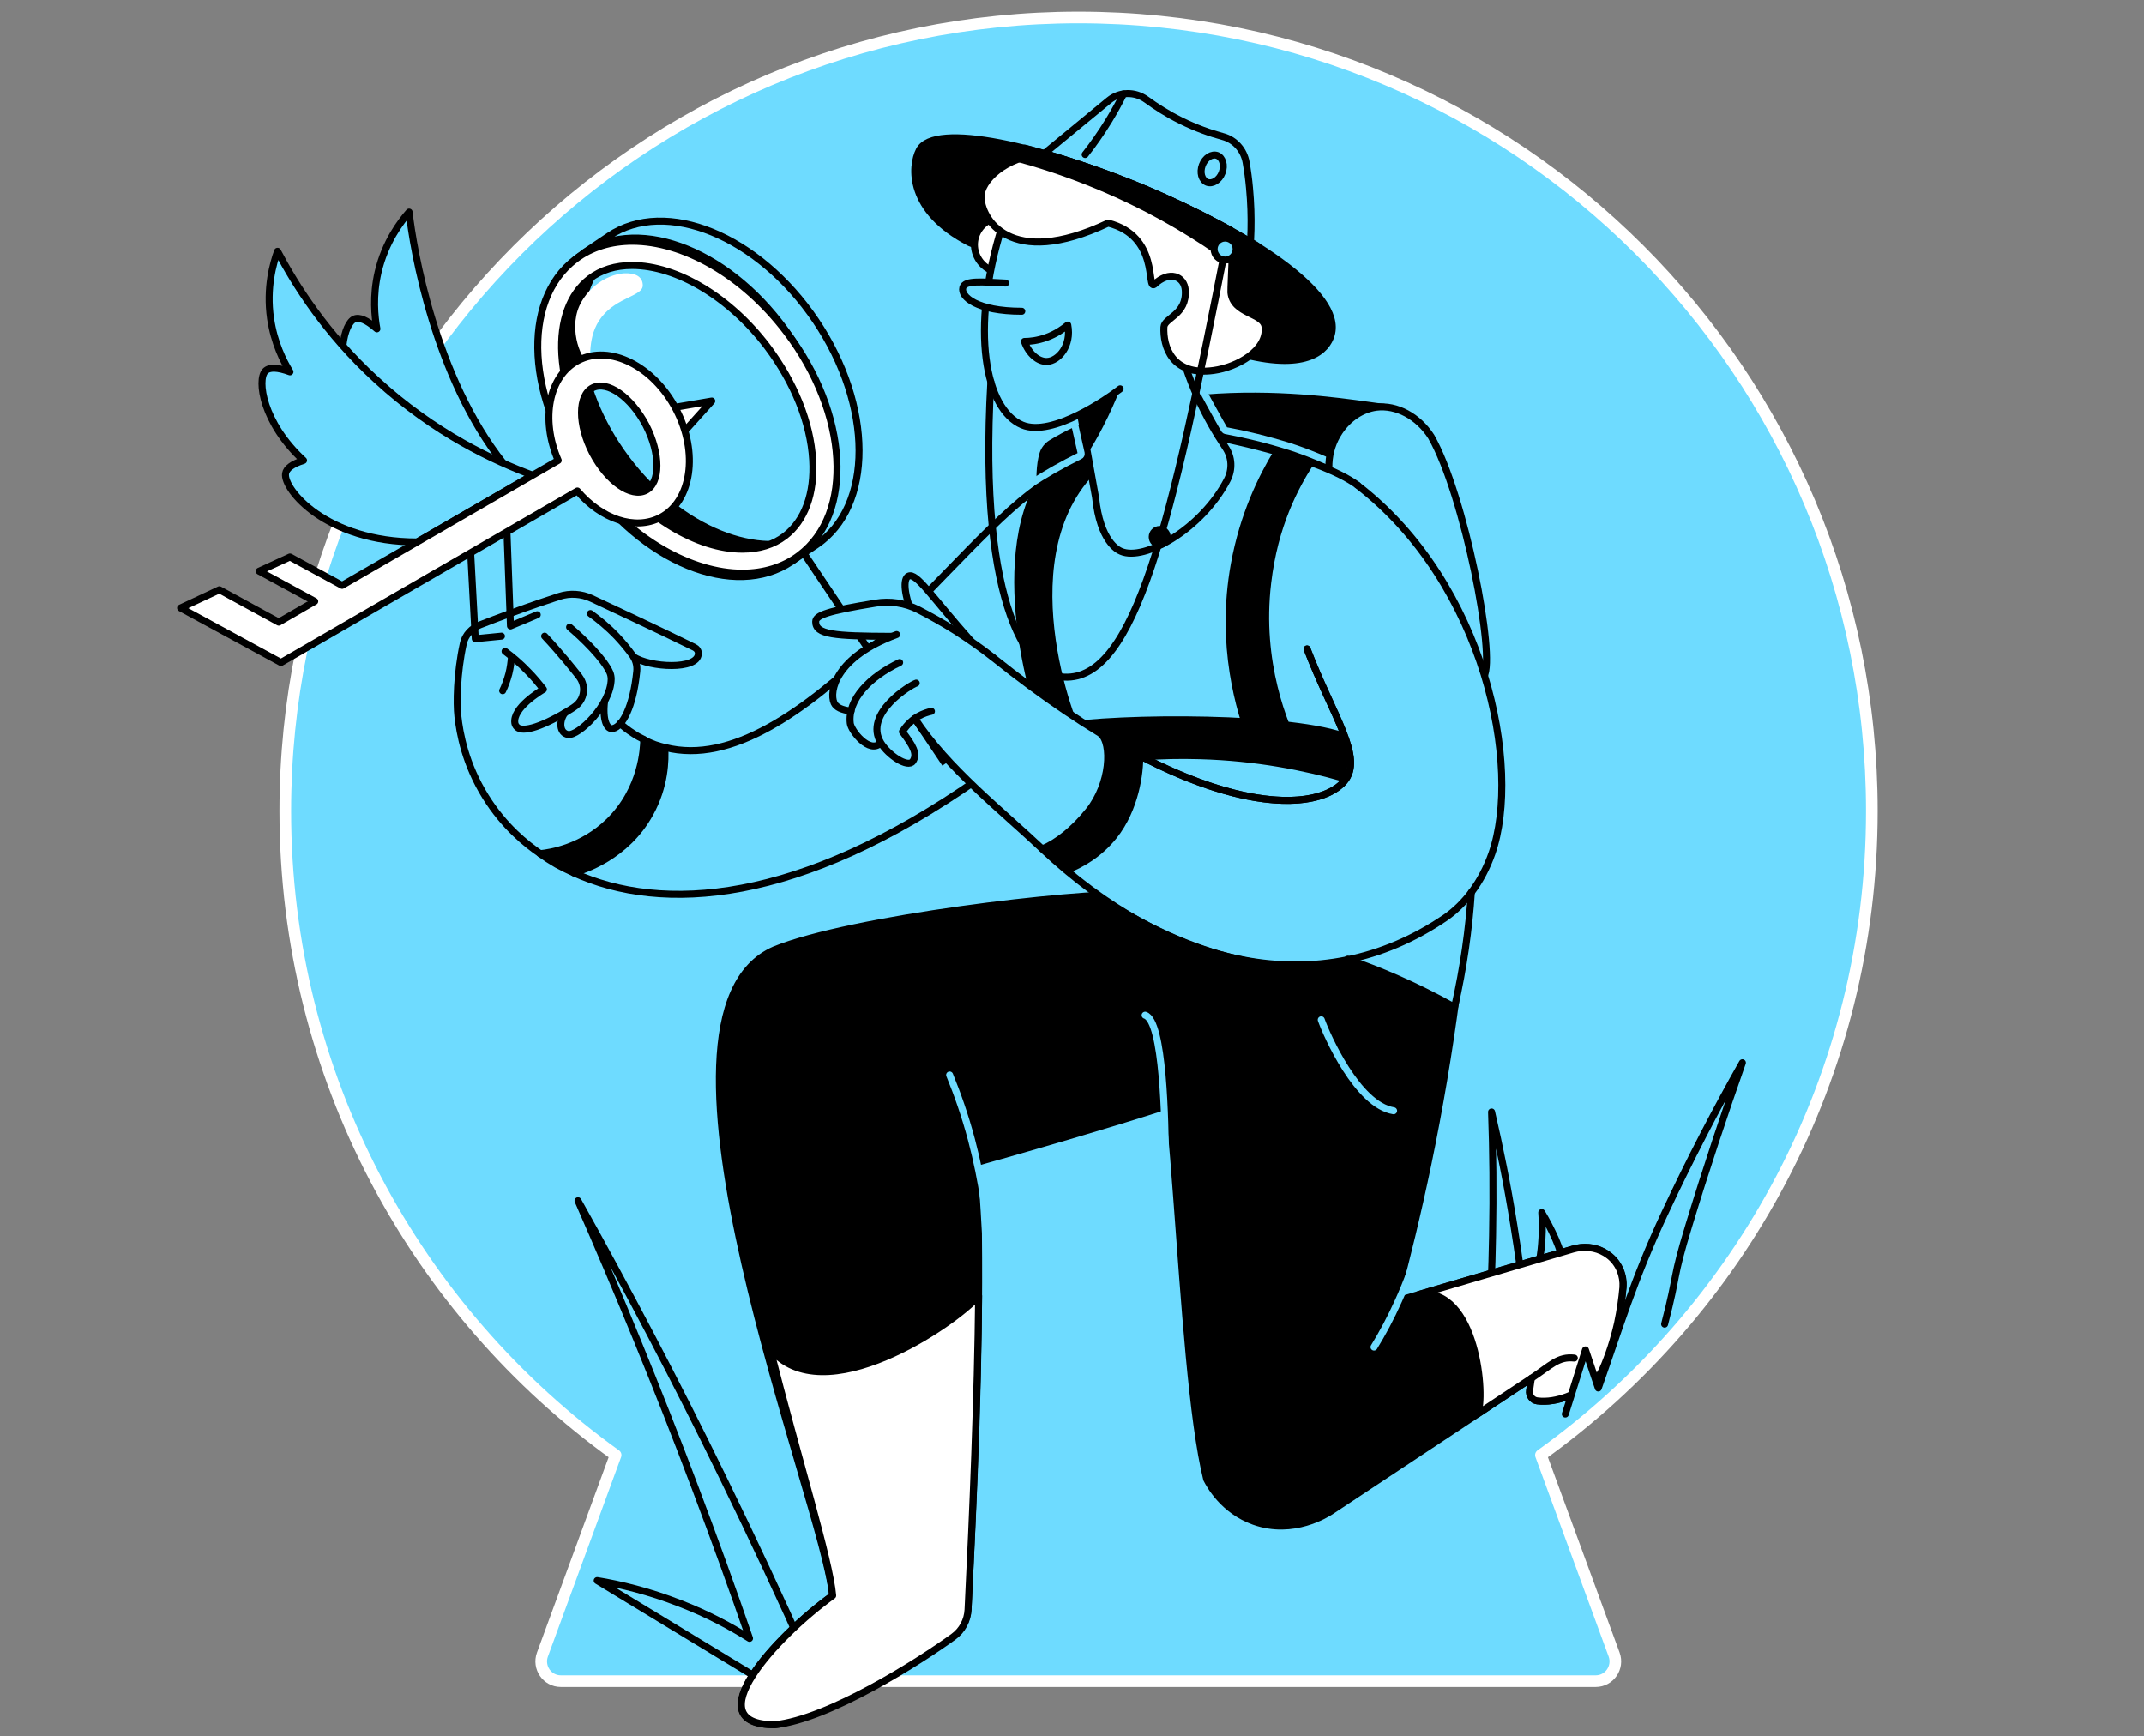 <svg width="368" height="298" viewBox="0 0 368 298" fill="none" xmlns="http://www.w3.org/2000/svg">
<rect x="0" y="0" width="368" height="298" fill="#808080" stroke="none"/>
<path d="M321.286 139.179C321.286 63.964 260.331 3 185.127 3C109.923 3 48.968 63.964 48.968 139.179C48.968 184.704 71.332 225.082 105.668 249.725L93.101 283.968C92.309 286.145 93.893 288.52 96.268 288.52H273.887C276.262 288.52 277.846 286.145 277.054 283.968L264.487 249.725C298.823 225.082 321.286 184.803 321.286 139.179Z" fill="#6EDBFF" stroke="white" stroke-width="2" stroke-linecap="round" stroke-linejoin="round"/>
<path d="M86.379 79.494C74.644 64.706 70.939 42.85 70.218 36.399C68.777 38.046 66.101 41.546 64.9 46.693C63.939 50.844 64.316 54.378 64.694 56.437C62.978 54.927 61.674 54.378 60.817 54.756C59.959 55.133 59.135 56.815 58.861 59.285L65.963 84.435L86.379 79.494Z" fill="#6EDBFF" stroke="black" stroke-width="1.2" stroke-miterlimit="10" stroke-linecap="round" stroke-linejoin="round"/>
<path d="M130.915 288.52L102.505 271.261C106.485 271.913 111.357 273.08 116.71 275.173C121.513 277.026 125.494 279.187 128.65 281.177C125.734 272.702 122.611 264.09 119.317 255.341C112.833 238.116 106.073 221.681 99.211 206.069C107.583 221.029 115.955 236.881 124.121 253.659C129.233 264.124 134.037 274.384 138.532 284.471" stroke="black" stroke-width="1.2" stroke-miterlimit="10" stroke-linecap="round" stroke-linejoin="round"/>
<path d="M255.5 229.401C255.843 223.809 256.083 218.01 256.186 212.005C256.323 204.663 256.255 197.595 256.015 190.835C257.421 196.908 258.725 203.359 259.823 210.187C260.647 215.231 261.299 220.137 261.848 224.838C263.117 221.716 264.387 217.564 264.661 212.554C264.764 210.976 264.73 209.466 264.627 208.094C265.416 209.398 266.239 210.942 266.994 212.657C268.367 215.883 269.087 218.868 269.43 221.269" stroke="black" stroke-width="1.2" stroke-miterlimit="10" stroke-linecap="round" stroke-linejoin="round"/>
<path d="M179.603 91.229C178.951 88.587 177.819 81.69 179.02 77.882C179.26 77.127 179.775 76.475 180.461 76.063C201.906 63.025 233.404 69.613 237.487 69.887C237.933 81.038 237.041 92.224 237.487 103.341L179.603 91.229Z" fill="black" stroke="black" stroke-width="1.2" stroke-miterlimit="10" stroke-linecap="round" stroke-linejoin="round"/>
<path d="M205.303 64.912C205.817 65.942 209.386 72.461 210.141 73.73C210.209 73.833 210.278 73.867 210.381 73.902C213.743 74.519 217.449 75.411 221.395 76.647C224.723 77.71 227.674 79.048 230.384 80.215" stroke="#6EDBFF" stroke-width="1.2" stroke-miterlimit="10"/>
<path d="M247.403 122.006L229.287 85.19C227.537 81.622 227.674 77.367 229.904 74.073C231.448 71.774 233.747 70.23 236.217 69.887C239.717 69.441 243.423 71.465 245.653 74.931C251.383 84.984 256.736 112.776 254.711 116.07C252.241 118.06 249.805 120.051 247.403 122.006Z" fill="#6EDBFF" stroke="black" stroke-width="1.2" stroke-miterlimit="10" stroke-linecap="round" stroke-linejoin="round"/>
<path d="M196.381 170.42C201.974 172.856 202.111 233.621 207.121 253.865C207.636 254.86 209.969 259.218 215.253 261.105C222.012 263.507 227.776 259.767 228.428 259.355C239.923 251.738 251.383 244.155 262.877 236.538L262.568 238.631C262.431 239.489 263.014 240.312 263.872 240.415C267.372 240.861 270.906 239.008 272.93 237.602C273.925 236.915 274.68 235.955 275.161 234.857C276.087 232.729 276.979 230.122 277.665 227.102C278.146 224.872 278.42 222.813 278.592 220.96C278.763 218.936 277.94 216.912 276.361 215.608L276.327 215.574C275.95 215.265 275.572 215.025 275.195 214.819C273.617 213.961 271.729 213.858 270.014 214.373C259.823 217.358 249.633 220.377 239.442 223.362C241.432 216.02 243.319 208.231 245.035 200.03C247.128 189.977 248.706 180.404 249.907 171.415C248.741 168.876 247.849 166.92 246.682 164.346C238.482 158.994 230.315 153.607 222.115 148.254" fill="black"/>
<path d="M196.381 170.42C201.974 172.856 202.111 233.621 207.121 253.865C207.636 254.86 209.969 259.218 215.253 261.105C222.012 263.507 227.776 259.767 228.428 259.355C239.923 251.738 251.383 244.155 262.877 236.538L262.568 238.631C262.431 239.489 263.014 240.312 263.872 240.415C267.372 240.861 270.906 239.008 272.93 237.602C273.925 236.915 274.68 235.955 275.161 234.857C276.087 232.729 276.979 230.122 277.665 227.102C278.146 224.872 278.42 222.813 278.592 220.96C278.763 218.936 277.94 216.912 276.361 215.608L276.327 215.574C275.95 215.265 275.572 215.025 275.195 214.819C273.617 213.961 271.729 213.858 270.014 214.373C259.823 217.358 249.633 220.377 239.442 223.362C241.432 216.02 243.319 208.231 245.035 200.03C247.128 189.977 248.706 180.404 249.907 171.415C248.741 168.876 247.849 166.92 246.682 164.346C238.482 158.994 230.315 153.607 222.115 148.254" stroke="black" stroke-width="1.2" stroke-miterlimit="10" stroke-linecap="round" stroke-linejoin="round"/>
<path d="M226.782 175.017C227.708 177.625 232.992 189.634 239.202 190.629" stroke="#6EDBFF" stroke-width="1.2" stroke-miterlimit="10" stroke-linecap="round" stroke-linejoin="round"/>
<path d="M276.327 215.608L276.293 215.573C276.018 215.368 275.778 215.196 275.504 215.024C273.857 214.029 271.798 213.824 269.945 214.373C261.127 216.98 252.343 219.554 243.525 222.161C253.476 220.754 255.02 240.038 253.579 242.68C256.667 240.621 259.755 238.596 262.843 236.538L262.534 238.631C262.397 239.489 262.98 240.312 263.838 240.415C267.338 240.861 270.872 239.008 272.896 237.601C273.891 236.915 274.646 235.954 275.126 234.856C276.053 232.729 276.945 230.121 277.631 227.102C278.111 224.872 278.386 222.813 278.557 220.96C278.695 218.936 277.905 216.912 276.327 215.608Z" fill="white" stroke="black" stroke-width="1.2" stroke-miterlimit="10" stroke-linecap="round" stroke-linejoin="round"/>
<path d="M270.22 233.072C267.441 232.763 266.206 234.307 262.843 236.538" stroke="black" stroke-width="1.2" stroke-miterlimit="10" stroke-linecap="round" stroke-linejoin="round"/>
<path d="M235.84 231.185C237.281 228.852 238.722 226.176 240.06 223.191C242.977 216.74 244.521 210.736 245.378 205.795" stroke="#6EDBFF" stroke-width="1.2" stroke-miterlimit="10" stroke-linecap="round" stroke-linejoin="round"/>
<path d="M268.672 242.68L272.131 231.674L274.332 238.212C278.003 227.885 280.3 219.856 285.721 208.259C290.078 198.926 294.608 190.279 299.068 182.388C295.946 191.274 292.858 200.538 289.907 210.214C286.922 219.993 288.123 218.015 285.721 227.245" fill="#6EDBFF"/>
<path d="M268.672 242.68L272.131 231.674L274.332 238.212C278.003 227.885 280.3 219.856 285.721 208.259C290.078 198.926 294.608 190.279 299.068 182.388C295.946 191.274 292.858 200.538 289.907 210.214C286.922 219.993 288.123 218.015 285.721 227.245" stroke="black" stroke-width="1.2" stroke-miterlimit="10" stroke-linecap="round" stroke-linejoin="round"/>
<path d="M194.632 153.504C184.338 153.161 146.047 157.656 132.94 163.009C107.309 174.194 141.689 258.566 142.89 273.835C133.008 280.971 119.318 296 132.94 296C139.939 295.279 156.958 285.226 163.442 280.903C165.055 279.839 166.05 278.055 166.153 276.134C167.182 255.135 168.177 234.411 167.937 211.662C167.731 207.613 167.182 199.619 167.182 199.619C167.182 199.619 199.469 190.664 210.964 186.032C219.645 182.532 217.998 168.67 221.497 159.989L194.632 153.504Z" fill="black" stroke="black" stroke-width="1.2" stroke-miterlimit="10" stroke-linecap="round" stroke-linejoin="round"/>
<path d="M162.996 184.488C164.334 187.747 165.638 191.453 166.736 195.57C168.692 202.947 169.515 209.604 169.755 215.162" stroke="#6EDBFF" stroke-width="1.2" stroke-miterlimit="10" stroke-linecap="round" stroke-linejoin="round"/>
<path d="M132.974 296C142.203 295.074 157.747 285.192 163.648 280.903C165.158 279.805 166.05 278.124 166.153 276.271C166.976 259.493 167.8 240.004 167.971 222.402C163.82 227.171 141.243 242.646 132.15 231.391C137.022 250.537 142.409 267.762 142.924 273.835C133.042 280.972 119.352 296 132.974 296Z" fill="white" stroke="black" stroke-width="1.2" stroke-miterlimit="10" stroke-linecap="round" stroke-linejoin="round"/>
<path d="M196.553 174.229C199.709 175.224 199.984 192.414 200.053 199.413" stroke="#6EDBFF" stroke-width="1.2" stroke-miterlimit="10" stroke-linecap="round" stroke-linejoin="round"/>
<path d="M183.206 83.269L179.603 82.719C163.888 92.087 134.724 137.378 111.529 127.427C109.573 126.604 107.618 125.369 105.73 123.55C104.735 123.516 105.284 115.693 104.289 115.693C96.26 115.521 86.55 123.173 78.556 122.967C80.374 145.715 112.078 172.856 167.903 133.672C174.388 128.217 180.838 122.727 187.323 117.271L183.206 83.269Z" fill="#6EDBFF"/>
<path d="M80.58 126.844L78.59 122.933C78.59 120.84 78.59 113.943 79.516 110.477C79.894 109.002 80.992 107.767 82.433 107.218C83.942 106.635 85.727 105.948 87.785 105.193C91.045 103.993 93.996 102.998 96.02 102.346C97.839 101.762 99.794 101.9 101.51 102.689C105.25 104.439 112.387 107.767 119.18 111.095C119.592 111.301 119.901 111.713 119.867 112.193C119.764 115.041 111.495 114.561 108.784 112.742C104.838 114.526 100.892 116.31 96.981 118.095L90.77 130.687L80.58 126.844Z" fill="#6EDBFF"/>
<path d="M86.276 118.541C86.653 117.786 87.031 116.791 87.34 115.624C87.614 114.527 87.717 113.566 87.786 112.777" fill="#6EDBFF"/>
<path d="M86.688 111.782C87.888 112.674 89.261 113.806 90.599 115.213C91.663 116.276 92.52 117.34 93.275 118.301C92.761 118.609 87.957 121.492 88.369 124.099C88.403 124.305 88.506 124.545 88.712 124.751C89.638 125.815 93.275 124.717 98.388 121.457C99.692 120.634 100.206 119.433 100.172 118.198C100.138 117.409 99.829 116.654 99.348 116.036C98.353 114.801 96.363 112.262 93.481 109.174" fill="#6EDBFF"/>
<path d="M97.77 107.63C100 109.483 103.706 113.12 104.701 115.453C104.838 115.796 104.907 116.173 104.907 116.551C104.838 121.046 99.245 126.364 97.495 126.055C96.054 125.815 95.883 123.825 96.946 122.35" fill="#6EDBFF"/>
<path d="M101.339 105.297C102.677 106.257 104.255 107.527 105.868 109.208C106.932 110.34 107.824 111.438 108.544 112.433C109.128 113.223 109.402 114.218 109.299 115.213C108.682 121.389 106.829 124.648 105.25 125.026C104.152 125.3 103.398 123.516 103.775 120.359" fill="#6EDBFF"/>
<path d="M92.726 146.505C90.393 144.926 86.516 141.838 83.359 136.76C79.86 131.167 78.899 125.815 78.59 122.933C78.35 120.771 78.384 115.659 79.516 110.477C79.825 108.968 80.992 107.767 82.433 107.218C83.943 106.635 85.727 105.948 87.785 105.193C91.045 103.993 93.996 102.998 96.02 102.346C97.839 101.762 99.794 101.9 101.51 102.689C105.25 104.439 112.387 107.767 119.181 111.095C119.592 111.301 119.901 111.713 119.867 112.193C119.764 115.041 111.495 114.561 108.784 112.742" stroke="black" stroke-width="1.2" stroke-miterlimit="10" stroke-linecap="round" stroke-linejoin="round"/>
<path d="M86.276 118.541C86.653 117.786 87.031 116.791 87.34 115.624C87.614 114.527 87.717 113.566 87.786 112.777" stroke="black" stroke-width="1.2" stroke-miterlimit="10" stroke-linecap="round" stroke-linejoin="round"/>
<path d="M86.688 111.782C87.888 112.674 89.261 113.806 90.599 115.213C91.663 116.276 92.52 117.34 93.275 118.301C92.761 118.609 87.957 121.492 88.369 124.099C88.403 124.305 88.506 124.545 88.712 124.751C89.638 125.815 93.275 124.717 98.388 121.457C99.692 120.634 100.206 119.433 100.172 118.198C100.138 117.409 99.829 116.654 99.348 116.036C98.353 114.801 96.363 112.262 93.481 109.174" stroke="black" stroke-width="1.2" stroke-miterlimit="10" stroke-linecap="round" stroke-linejoin="round"/>
<path d="M97.77 107.63C100 109.483 103.706 113.12 104.701 115.453C104.838 115.796 104.907 116.173 104.907 116.551C104.838 121.046 99.245 126.364 97.495 126.055C96.054 125.815 95.883 123.825 96.946 122.35" stroke="black" stroke-width="1.2" stroke-miterlimit="10" stroke-linecap="round" stroke-linejoin="round"/>
<path d="M101.339 105.297C102.677 106.257 104.255 107.527 105.868 109.208C106.932 110.34 107.824 111.438 108.544 112.433C109.128 113.223 109.402 114.218 109.299 115.213C108.682 121.389 106.829 124.648 105.25 125.026C104.152 125.3 103.398 123.516 103.775 120.359" stroke="black" stroke-width="1.2" stroke-miterlimit="10" stroke-linecap="round" stroke-linejoin="round"/>
<path d="M98.49 149.799C100.069 149.353 107.446 147.088 111.563 139.608C114.171 134.908 114.24 130.378 114.102 128.285C113.588 128.148 113.039 128.011 112.455 127.805C111.7 127.531 111.049 127.222 110.5 126.947C110.465 128.388 110.225 135.388 104.564 140.946C99.897 145.51 94.442 146.333 92.692 146.505C93.55 147.122 94.51 147.74 95.574 148.358C96.603 148.907 97.564 149.387 98.49 149.799Z" fill="black" stroke="black" stroke-width="1.2" stroke-miterlimit="10" stroke-linecap="round" stroke-linejoin="round"/>
<path d="M98.491 149.799C113.622 156.695 137.125 155.288 167.971 133.638C174.456 128.182 180.907 122.692 187.392 117.237L183.274 83.234L179.672 82.685C164.506 91.709 136.92 134.084 114.171 128.285" stroke="black" stroke-width="1.2" stroke-miterlimit="10" stroke-linecap="round" stroke-linejoin="round"/>
<path d="M106.451 124.168C107.034 124.717 107.789 125.3 108.647 125.849C109.299 126.295 109.951 126.638 110.534 126.913" stroke="black" stroke-width="1.2" stroke-miterlimit="10" stroke-linecap="round" stroke-linejoin="round"/>
<path d="M204.582 74.21C207.91 74.725 211.547 75.48 215.356 76.544C222.252 78.431 228.12 80.867 232.992 83.234C242.53 93.219 259.961 127.531 249.667 172.822C239.031 166.886 229.972 163.901 223.522 162.288C218.615 161.053 214.635 160.47 205.028 158.102C198.2 156.455 192.642 154.911 188.936 153.847C183 144.721 166.736 102.929 179.638 82.685C183.515 80.695 188.181 78.671 193.568 76.955C197.514 75.72 201.219 74.828 204.582 74.21Z" fill="#6EDBFF"/>
<path d="M185.265 126.33C182.931 124.717 180.564 123.104 178.231 121.492C176.549 117.546 168.692 87.455 183.721 77.127C185.814 77.024 188.284 78.397 190.377 78.294C171.952 92.018 183.377 123.036 185.265 126.33Z" fill="black" stroke="black" stroke-width="1.2" stroke-miterlimit="10" stroke-linecap="round" stroke-linejoin="round"/>
<path d="M219.164 77.676C216.625 81.828 213.4 88.347 211.856 96.856C209.317 110.821 212.851 122.143 214.841 127.393C217.449 127.873 220.056 128.354 222.664 128.834C220.502 124.477 215.939 113.806 217.586 100.013C218.752 90.062 222.321 83.509 224.86 79.529C223.041 78.705 221.154 78.019 219.164 77.676Z" fill="black" stroke="black" stroke-width="1.2" stroke-miterlimit="10" stroke-linecap="round" stroke-linejoin="round"/>
<path d="M181.387 124.751C192.401 122.898 222.389 122.898 231.31 126.604C231.207 128.766 230.556 131.339 230.453 133.501C224.105 131.682 215.767 129.967 205.92 129.692C199.092 129.486 193.053 130.035 187.975 130.824C185.779 128.766 183.583 126.776 181.387 124.751Z" fill="black" stroke="black" stroke-width="1.2" stroke-miterlimit="10" stroke-linecap="round" stroke-linejoin="round"/>
<path d="M137.846 94.763L162.241 131.065" stroke="black" stroke-width="1.2" stroke-miterlimit="10"/>
<path d="M135.858 96.376C145.648 89.778 145.6 72.582 135.751 57.967C125.901 43.352 109.98 36.853 100.189 43.451C90.399 50.049 90.447 67.246 100.296 81.861C110.146 96.476 126.067 102.975 135.858 96.376Z" stroke="black" stroke-width="1.2" stroke-miterlimit="10" stroke-linecap="round" stroke-linejoin="round"/>
<path d="M138.738 92.224C129.268 96.238 115.44 90.131 106.656 77.573C97.873 65.015 97.152 50.398 104.598 43.433C103.843 43.742 103.088 44.119 102.402 44.599C92.966 50.707 93.035 66.696 102.539 80.249C112.043 93.802 127.381 99.875 136.816 93.734C137.502 93.287 138.12 92.773 138.738 92.224Z" fill="black" stroke="black" stroke-width="1.2" stroke-miterlimit="10" stroke-linecap="round" stroke-linejoin="round"/>
<path d="M140.041 55.064C130.194 40.448 114.273 33.928 104.495 40.516L100.171 43.433C109.95 36.845 125.871 43.33 135.718 57.981C145.428 72.392 145.634 89.307 136.233 96.101L140.144 93.493C149.923 86.905 149.889 69.681 140.041 55.064Z" fill="#6EDBFF" stroke="black" stroke-width="1.2" stroke-miterlimit="10" stroke-linecap="round" stroke-linejoin="round"/>
<path d="M134.998 56.986C127.518 47.104 117.224 41.408 108.543 41.408C104.906 41.408 101.51 42.404 98.765 44.496C89.363 51.633 90.324 68.755 100.961 82.788C108.44 92.67 118.734 98.365 127.415 98.365C131.052 98.365 134.449 97.371 137.193 95.278C146.629 88.141 145.634 70.985 134.998 56.986ZM134.723 91.984C132.733 93.493 130.297 94.248 127.415 94.248C119.763 94.248 110.636 88.793 104.22 80.318C99.588 74.176 96.809 67.279 96.431 60.863C96.088 55.064 97.804 50.432 101.201 47.825C103.191 46.315 105.627 45.56 108.509 45.56C116.161 45.56 125.287 51.016 131.704 59.491C136.336 65.632 139.115 72.529 139.492 78.945C139.835 84.744 138.12 89.376 134.723 91.984Z" fill="white" stroke="black" stroke-width="1.2" stroke-miterlimit="10" stroke-linecap="round" stroke-linejoin="round"/>
<path d="M100.927 62.064C101.716 61.995 100.549 57.844 103.294 54.378C105.97 50.981 110.328 50.81 110.328 48.991C110.328 47.619 109.299 47.104 108.338 46.967C105.284 46.452 101.098 48.82 99.451 52.491C97.495 56.883 100.034 62.098 100.927 62.064Z" fill="white"/>
<path d="M224.345 111.37C228.806 123.001 234.193 130.07 230.693 134.118C225.683 139.917 205.165 140.672 170.373 112.777C166.873 115.899 160.217 120.428 156.717 123.55C184.818 157.484 219.37 177.076 248.089 157.484C260.647 148.941 266.857 118.129 232.992 83.234C230.11 92.636 227.227 102.003 224.345 111.37Z" fill="#6EDBFF"/>
<path d="M156.957 106.326C155.07 102.003 155.002 99.326 155.928 98.88C157.301 98.194 159.874 102.38 166.736 110.1" fill="#6EDBFF"/>
<path d="M156.957 106.326C155.07 102.003 155.002 99.326 155.928 98.88C157.301 98.194 159.874 102.38 166.736 110.1" stroke="black" stroke-width="1.2" stroke-miterlimit="10" stroke-linecap="round" stroke-linejoin="round"/>
<path d="M155.07 122.418C153.766 124.099 152.462 125.815 151.193 127.496C149.237 129.452 146.08 125.369 145.943 124.134C145.463 120.051 149.34 116.105 154.418 113.703L158.776 111.781L161.04 116.722" fill="#6EDBFF"/>
<path d="M146.046 122.006C144.434 121.835 143.473 121.354 143.13 120.6C142.272 118.644 143.336 112.742 153.869 108.865L159.84 113.566" fill="#6EDBFF"/>
<path d="M154.418 113.703C149.34 116.105 145.463 120.016 145.943 124.134C146.08 125.403 149.237 129.486 151.193 127.496C152.497 125.815 153.8 124.1 155.07 122.418" stroke="black" stroke-width="1.2" stroke-miterlimit="10" stroke-linecap="round" stroke-linejoin="round"/>
<path d="M157.266 117.237C156.408 117.477 148.139 122.418 151.193 127.496C152.462 129.589 155.825 131.854 156.683 130.653C157.575 129.383 156.648 127.908 154.898 125.575C155.31 124.923 156.134 123.791 157.609 122.933C158.467 122.452 159.256 122.212 159.874 122.075C160.491 122.075 161.143 122.075 161.761 122.075L171.711 118.507C171.711 117.923 170.407 112.742 170.407 112.742C168.52 111.267 166.393 109.757 164.06 108.247C161.829 106.841 159.668 105.64 157.609 104.576C155.379 103.444 152.805 103.066 150.335 103.478C142.1 104.816 140.042 105.537 140.042 106.669C140.042 108.865 143.13 109.14 152.977 109.174" fill="#6EDBFF"/>
<path d="M170.373 112.776C168.486 111.301 166.359 109.791 164.025 108.282C161.795 106.875 159.634 105.674 157.575 104.61C155.345 103.478 152.771 103.101 150.301 103.512C142.066 104.85 140.007 105.571 140.007 106.703C140.007 108.899 143.095 109.174 152.943 109.208" stroke="black" stroke-width="1.2" stroke-miterlimit="10" stroke-linecap="round" stroke-linejoin="round"/>
<path d="M157.266 117.237C156.409 117.477 148.139 122.418 151.193 127.496C152.463 129.589 155.825 131.854 156.683 130.653C157.575 129.383 156.649 127.908 154.899 125.575C155.311 124.923 156.134 123.791 157.609 122.933C158.467 122.452 159.256 122.212 159.874 122.075" stroke="black" stroke-width="1.2" stroke-miterlimit="10" stroke-linecap="round" stroke-linejoin="round"/>
<path d="M153.904 108.899C143.37 112.777 142.306 118.678 143.164 120.634C143.507 121.389 144.468 121.835 146.08 122.041" stroke="black" stroke-width="1.2" stroke-miterlimit="10" stroke-linecap="round" stroke-linejoin="round"/>
<path d="M224.345 111.37C228.806 123.001 234.193 130.069 230.693 134.118C227.056 138.338 215.218 139.882 195.626 129.692" stroke="black" stroke-width="1.2" stroke-miterlimit="10" stroke-linecap="round" stroke-linejoin="round"/>
<path d="M157.026 123.31C162.619 131.854 172.02 139.197 178.917 145.716C200.43 165.959 226.335 172.307 248.089 157.485C251.382 155.22 254.333 151.446 256.083 146.436C261.196 131.717 255.054 100.253 232.992 83.269" stroke="black" stroke-width="1.2" stroke-miterlimit="10" stroke-linecap="round" stroke-linejoin="round"/>
<path d="M183.205 149.284C185.436 148.392 188.592 146.71 191.2 143.451C194.906 138.784 195.695 132.574 195.626 129.692L188.901 125.883C190.926 127.667 190.582 134.53 186.877 139.162C184.269 142.421 181.387 144.652 178.917 145.681L183.205 149.284Z" fill="black" stroke="black" stroke-width="1.2" stroke-miterlimit="10" stroke-linecap="round" stroke-linejoin="round"/>
<path d="M224.345 111.37C228.806 123.001 234.192 130.069 230.693 134.118C225.683 139.917 205.165 140.672 170.373 112.776" stroke="black" stroke-width="1.2" stroke-miterlimit="10" stroke-linecap="round" stroke-linejoin="round"/>
<path d="M178.127 83.68C182.382 80.695 188.146 78.705 193.568 76.99C197.548 75.72 201.253 74.862 204.616 74.245C207.944 74.759 226.129 78.225 233.026 83.269" stroke="black" stroke-width="1.2" stroke-miterlimit="10" stroke-linecap="round" stroke-linejoin="round"/>
<path d="M252.549 153.127C252.138 159.44 251.211 166.028 249.667 172.856C242.805 169.013 236.595 166.44 231.311 164.621" stroke="black" stroke-width="1.2" stroke-miterlimit="10" stroke-linecap="round" stroke-linejoin="round"/>
<path d="M177.956 27.409L190.343 17.219C192.195 15.709 194.803 15.675 196.759 17.082C198.406 18.283 200.361 19.552 202.66 20.684C205.268 21.988 207.738 22.846 209.866 23.429C211.959 23.978 213.503 25.728 213.88 27.855C214.12 29.228 214.326 30.703 214.463 32.247C214.944 37.36 214.738 41.855 214.258 45.526C202.18 39.487 190.068 33.448 177.956 27.409Z" fill="#6EDBFF" stroke="black" stroke-width="1.2" stroke-miterlimit="10" stroke-linecap="round" stroke-linejoin="round"/>
<path d="M209.763 29.64C209.282 30.909 208.116 31.63 207.189 31.287C206.263 30.909 205.885 29.605 206.366 28.336C206.846 27.066 208.013 26.346 208.939 26.689C209.866 27.066 210.243 28.37 209.763 29.64Z" stroke="black" stroke-width="1.2" stroke-miterlimit="10" stroke-linecap="round" stroke-linejoin="round"/>
<path d="M186.259 26.517C187.597 24.836 188.97 22.88 190.342 20.65C191.303 19.072 192.127 17.562 192.847 16.121" stroke="black" stroke-width="1.2" stroke-miterlimit="10" stroke-linecap="round" stroke-linejoin="round"/>
<path d="M166.427 41.649C155.756 36.159 156.374 28.507 157.781 25.797C162.893 15.812 232.683 43.09 228.497 57.466C227.742 60.108 224.414 63.574 213.674 60.897C197.891 54.481 182.142 48.065 166.427 41.649Z" fill="black" stroke="black" stroke-width="1.2" stroke-miterlimit="10" stroke-linecap="round" stroke-linejoin="round"/>
<path d="M185.127 69.201L188.043 85.362C188.833 92.91 191.852 94.385 192.435 94.626C196.45 96.341 206.229 90.817 210.62 82.411C211.581 80.592 211.478 78.431 210.312 76.749C208.699 74.347 207.086 71.568 205.645 68.377C204.822 66.559 204.136 64.809 203.587 63.162C204.41 59.525 205.199 55.888 206.023 52.217L203.827 44.702L187.494 47.447L185.127 69.201Z" fill="#6EDBFF" stroke="black" stroke-width="1.2" stroke-miterlimit="10" stroke-linecap="round" stroke-linejoin="round"/>
<path d="M170.407 37.531C168.52 38.217 167.25 40.001 167.25 41.992C167.25 43.844 168.348 45.56 170.064 46.349C171.471 43.844 172.878 41.34 174.284 38.835C172.981 38.423 171.711 37.977 170.407 37.531Z" fill="white" stroke="black" stroke-width="1.2" stroke-miterlimit="10" stroke-linecap="round" stroke-linejoin="round"/>
<path d="M192.264 66.73C190.342 68.24 180.667 75.102 175.451 72.941C169.104 70.299 166.427 56.574 171.986 38.835L189.519 35.301C189.519 35.301 199.058 40.859 199.332 41.065C199.607 41.271 203.381 44.668 203.381 44.668L202.42 57.706L192.264 66.73Z" fill="#6EDBFF"/>
<path d="M171.986 38.835C166.427 56.54 169.104 70.299 175.451 72.941C180.632 75.103 190.342 68.24 192.264 66.73" stroke="black" stroke-width="1.2" stroke-miterlimit="10" stroke-linecap="round" stroke-linejoin="round"/>
<path d="M172.603 48.58C168.726 48.408 165.604 48.031 165.261 49.369C164.849 50.913 167.628 53.418 175.382 53.418" fill="#6EDBFF"/>
<path d="M172.603 48.58C168.726 48.408 165.604 48.031 165.261 49.369C164.849 50.913 167.628 53.418 175.382 53.418" stroke="black" stroke-width="1.2" stroke-miterlimit="10" stroke-linecap="round" stroke-linejoin="round"/>
<path d="M211.272 39.556C211.821 41.065 211.238 48.305 211.272 50.192C211.65 53.967 216.899 53.658 217.139 56.128C217.551 60.142 212.336 63.025 208.321 63.574C201.15 64.569 199.606 59.422 199.778 56.128C199.881 54.515 203.724 54.035 203.449 49.815C203.278 47.413 200.704 46.349 198.131 48.82C196.758 49.746 199.057 40.551 190.205 38.286C173.118 46.349 168.383 37.325 168.383 33.757C168.383 31.081 172.363 26.895 179.26 26.346C184.097 27.753 189.381 29.537 195.009 31.801C201.082 34.306 206.503 36.948 211.272 39.556Z" fill="white" stroke="black" stroke-width="1.2" stroke-miterlimit="10" stroke-linecap="round" stroke-linejoin="round"/>
<path d="M175.829 58.599C176.549 60.691 178.196 62.098 179.706 62.03C181.696 61.961 183.96 59.285 183.274 55.785C182.519 56.403 181.318 57.295 179.603 57.912C178.093 58.461 176.755 58.599 175.829 58.599Z" stroke="black" stroke-width="1.2" stroke-miterlimit="10" stroke-linecap="round" stroke-linejoin="round"/>
<path d="M186.671 77.847C187.563 76.475 188.455 74.931 189.313 73.25C190.514 70.951 191.474 68.755 192.263 66.731C190.033 68.172 187.803 69.613 185.573 71.054C185.95 73.318 186.293 75.583 186.671 77.847Z" fill="black"/>
<path d="M171.471 26.346C178.539 28.061 187.392 30.909 196.965 35.85C204.17 39.59 210.106 43.673 214.807 47.379C215.115 45.629 215.39 43.913 215.699 42.163C210.483 39.041 204.376 35.781 197.342 32.762C189.519 29.434 182.245 27.101 175.897 25.419C174.388 25.762 172.912 26.037 171.471 26.346Z" fill="black" stroke="black" stroke-width="1.2" stroke-miterlimit="10" stroke-linecap="round" stroke-linejoin="round"/>
<path d="M173.427 85.43C175.588 83.852 178.024 82.239 180.769 80.661C182.348 79.769 183.892 78.945 185.367 78.225C185.539 78.156 185.607 77.985 185.573 77.779L184.406 72.598" stroke="#6EDBFF" stroke-width="1.2" stroke-miterlimit="10"/>
<path d="M111.906 70.573L122.165 68.823L114.651 77.161" fill="white"/>
<path d="M111.906 70.573L122.165 68.823L114.651 77.161" stroke="black" stroke-width="1.2" stroke-miterlimit="10" stroke-linecap="round" stroke-linejoin="round"/>
<path d="M80.786 94.935L81.575 109.62L86.07 109.174" stroke="black" stroke-width="1.2" stroke-miterlimit="10" stroke-linecap="round" stroke-linejoin="round"/>
<path d="M87.031 91.743L87.614 107.424L92.212 105.502" stroke="black" stroke-width="1.2" stroke-miterlimit="10" stroke-linecap="round" stroke-linejoin="round"/>
<path d="M91.423 81.553C84.938 79.152 74.644 74.451 64.557 65.153C55.876 57.192 50.66 48.855 47.641 43.124C46.886 45.183 45.685 49.404 46.44 54.653C47.058 58.873 48.67 62.03 49.768 63.814C47.641 63.025 46.234 62.991 45.548 63.677C44.073 65.187 45.102 72.598 52.102 79.014C50.18 79.632 49.151 80.387 49.014 81.279C48.602 83.955 55.979 93.013 71.625 93.013C78.247 89.171 84.835 85.362 91.423 81.553Z" fill="#6EDBFF" stroke="black" stroke-width="1.2" stroke-miterlimit="10" stroke-linecap="round" stroke-linejoin="round"/>
<path d="M116.058 70.265C112.181 62.819 104.667 59.045 99.246 61.858C94.168 64.5 92.761 71.98 95.814 79.014L58.724 100.459L49.768 95.587L44.484 98.023L54.023 103.204L47.847 106.772L37.656 101.214L31 104.336L48.224 113.703L99.108 84.264C103.191 89.067 108.956 91.092 113.348 88.827C118.7 86.048 119.935 77.71 116.058 70.265ZM110.877 84.161C108.338 85.465 104.255 82.582 101.716 77.745C99.177 72.872 99.177 67.863 101.716 66.559C104.255 65.255 108.338 68.137 110.877 72.975C113.382 77.847 113.382 82.857 110.877 84.161Z" fill="white" stroke="black" stroke-width="1.2" stroke-miterlimit="10" stroke-linecap="round" stroke-linejoin="round"/>
<path d="M170.064 65.53C167.8 105.091 177.064 115.933 182.657 116.208C194.872 116.825 201.116 89.582 210.278 42.747" stroke="black" stroke-width="1.2" stroke-miterlimit="10" stroke-linecap="round" stroke-linejoin="round"/>
<path d="M199.058 94.042C200.1 94.042 200.945 93.197 200.945 92.155C200.945 91.113 200.1 90.268 199.058 90.268C198.015 90.268 197.17 91.113 197.17 92.155C197.17 93.197 198.015 94.042 199.058 94.042Z" fill="black"/>
<path d="M210.278 44.634C211.32 44.634 212.165 43.789 212.165 42.747C212.165 41.705 211.32 40.86 210.278 40.86C209.236 40.86 208.391 41.705 208.391 42.747C208.391 43.789 209.236 44.634 210.278 44.634Z" fill="#6EDBFF" stroke="black" stroke-width="1.2" stroke-miterlimit="10" stroke-linecap="round" stroke-linejoin="round"/>
</svg>
